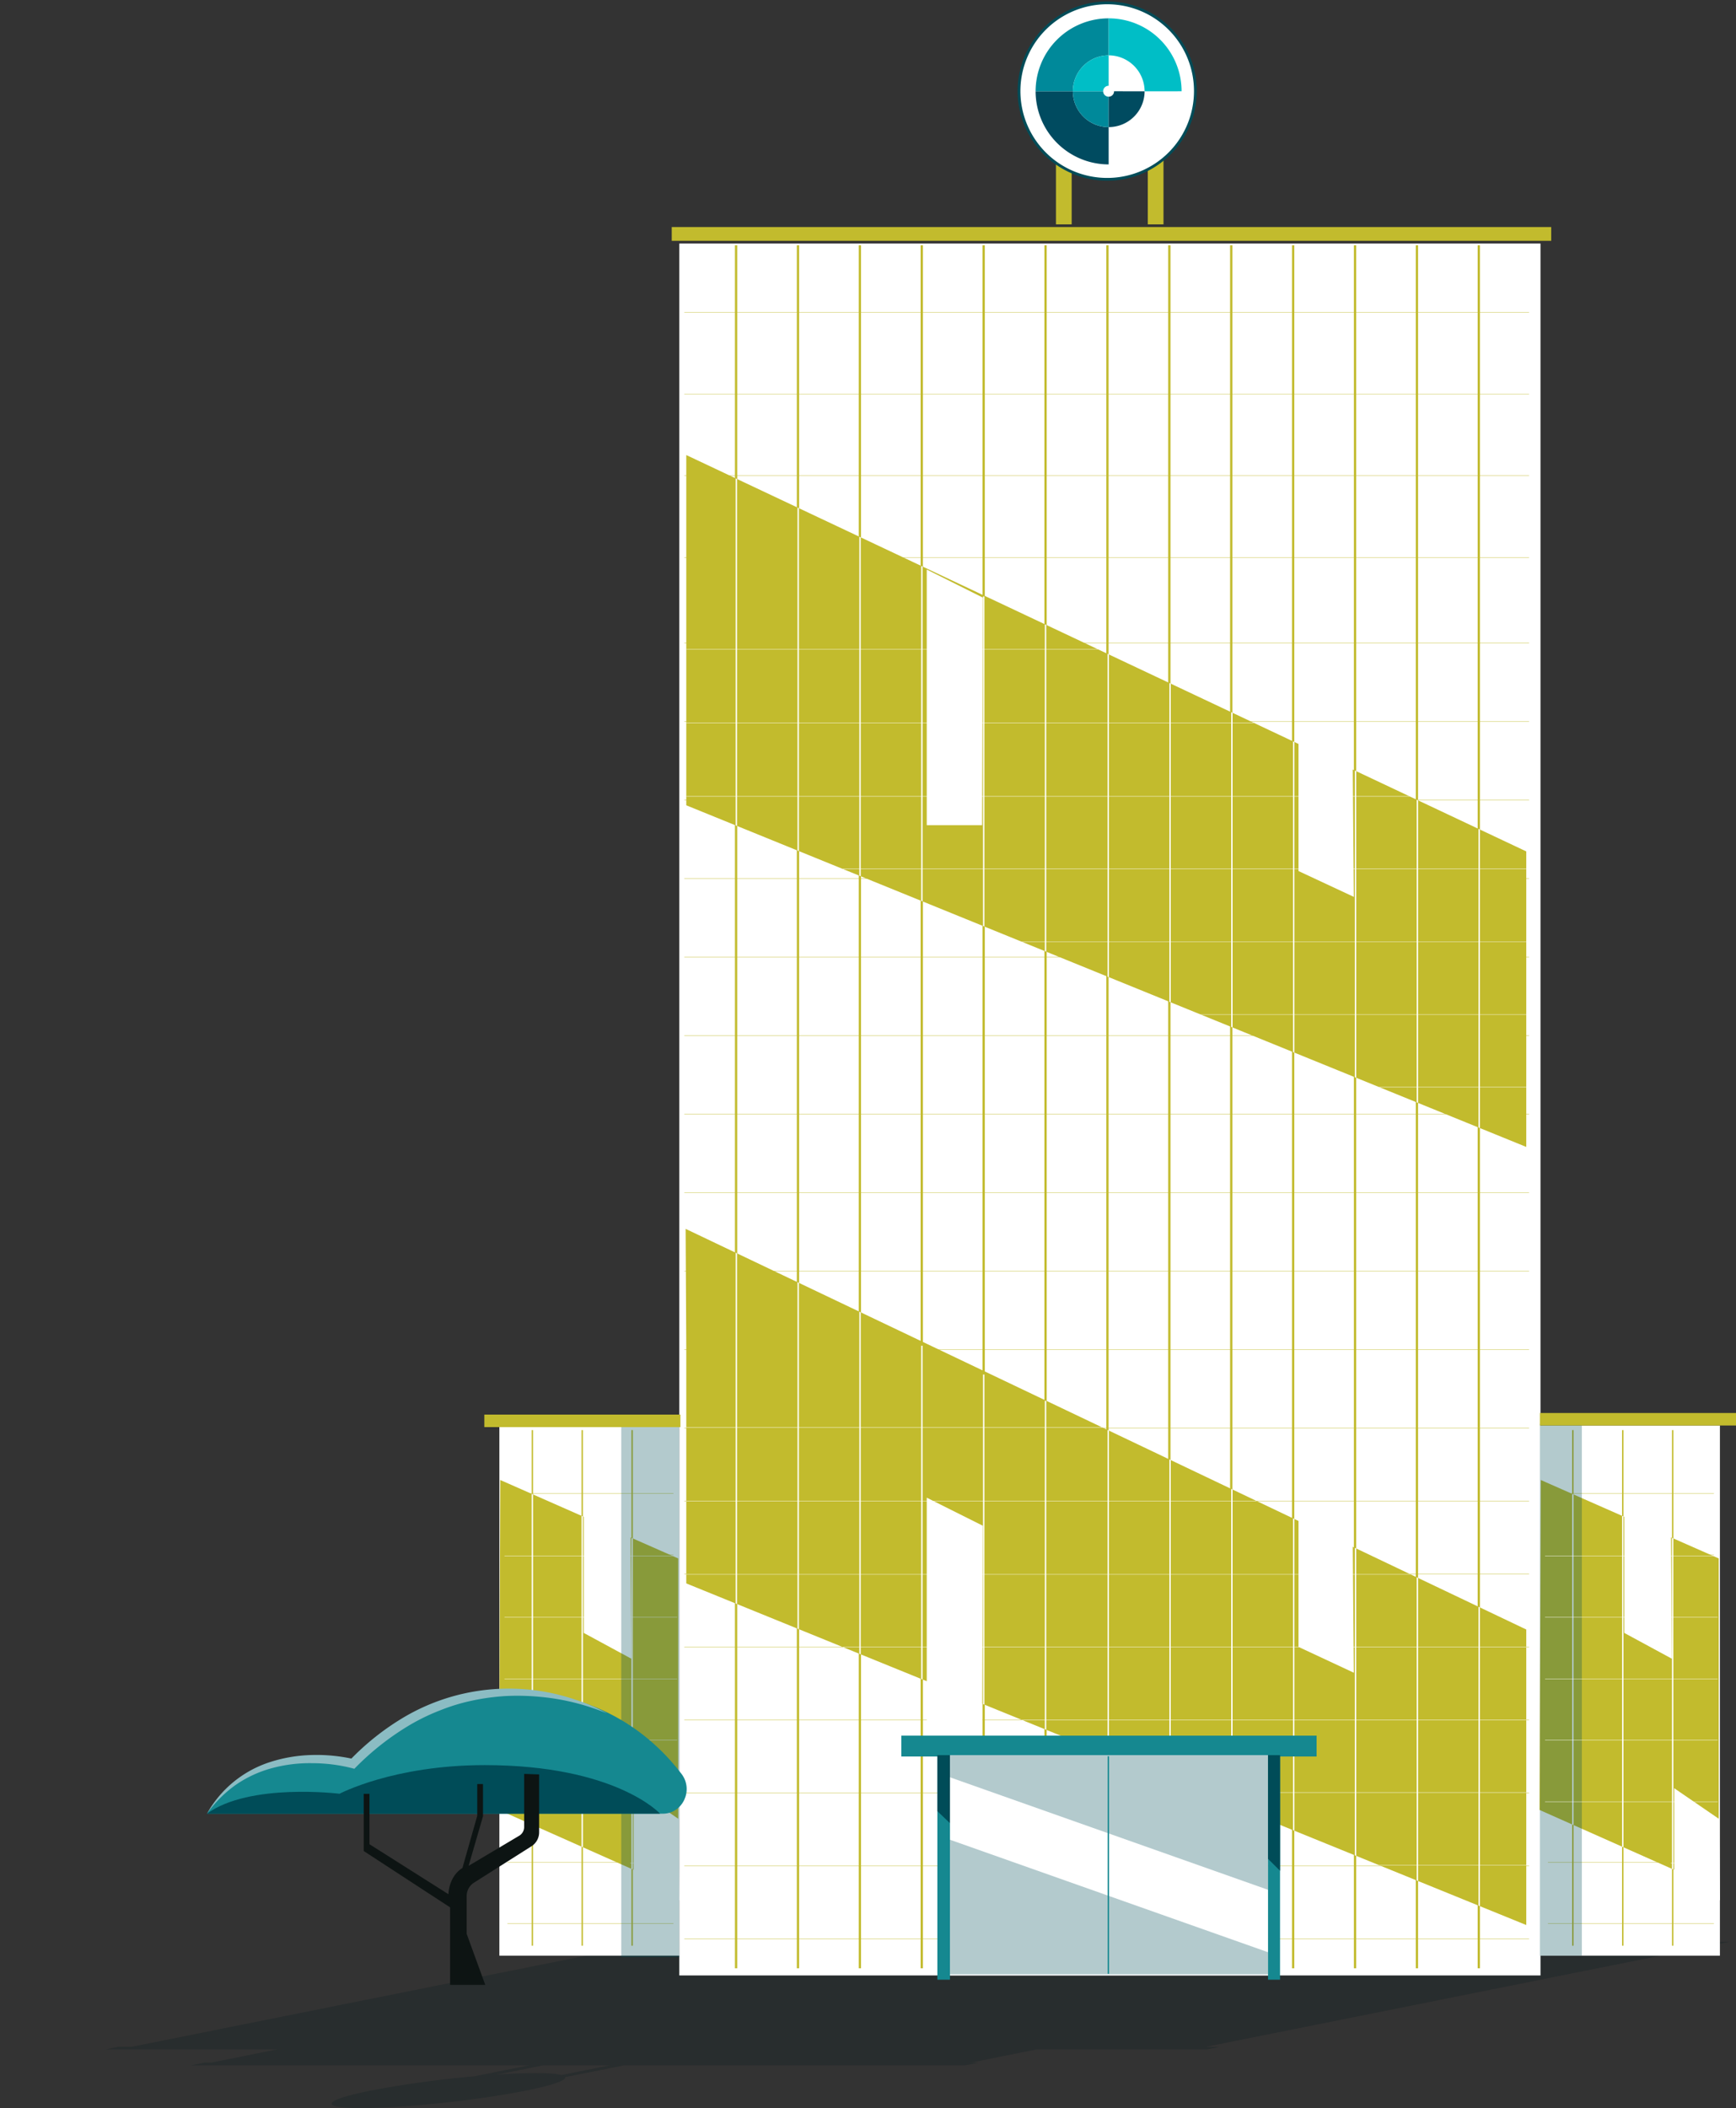 <svg xmlns="http://www.w3.org/2000/svg" xmlns:xlink="http://www.w3.org/1999/xlink" width="856.265" height="1039.199" viewBox="0 0 856.265 1039.199"><rect x="0" y="0" width="856.265" height="1039.199" fill="#333333" stroke="none"/><defs><clipPath id="a"><rect width="856.265" height="1039.199" fill="none"/></clipPath><clipPath id="c"><rect width="800.814" height="84.329" fill="none"/></clipPath><clipPath id="d"><path d="M464.1,487.152v145.68L49.786,464.427V347.882l-.32-58.227Z" transform="translate(-49.466 -289.655)" fill="none"/></clipPath><clipPath id="e"><path d="M463.778,302.648V448.326L49.466,279.92V107.259Z" transform="translate(-49.466 -107.259)" fill="none"/></clipPath><clipPath id="f"><path d="M92.462,387.516V550.787L4.072,511.5l.615-162.656Z" transform="translate(-4.072 -348.846)" fill="none"/></clipPath><clipPath id="h"><rect width="20.705" height="262.227" fill="none"/></clipPath><clipPath id="i"><path d="M337.855,387.516V550.787L249.47,511.5l.613-162.656Z" transform="translate(-249.47 -348.846)" fill="none"/></clipPath><clipPath id="k"><rect width="28.602" height="262.227" fill="none"/></clipPath><clipPath id="m"><rect width="156.894" height="66.354" fill="none"/></clipPath><clipPath id="p"><rect width="72" height="72" fill="none"/></clipPath></defs><g transform="translate(-947.735 -40.801)"><g transform="translate(947.735 40.801)"><g clip-path="url(#a)"><g clip-path="url(#a)"><g transform="translate(52.254 954.87)" opacity="0.3"><g clip-path="url(#c)"><path d="M7.618,510.73l-6.09,1.219H86.145l-32.628,6.54H50.233L43.5,519.838H210.241l-27.05,5.421a509.05,509.05,0,0,0-51.014,7.015c-23.759,4.76-25.888,8.621-4.756,8.621s57.52-3.861,81.279-8.621c13.316-2.669,19.833-5.055,19.272-6.636l28.937-5.8H425.172l6.726-1.349h-4.656l.462-.092h.722l32.166-6.448h84.119l6.09-1.219h-6.977l227.5-45.6,4.1-.814h-.067l26.986-5.408H725.2l7.793-1.56h-.724l1.857-.372H621.1l2.077-.416h-5.208l-2.073.414H477.855l2.075-.414h-5.467l-2.079.416H360.4l-9.648,1.932h-.019l.77-.153H326.338l-.77.153h-52.9L201.7,473.138l-.236.017-46.915,9.435-140.4,28.14Zm218.614,13.889c-2.194-.617-6.427-.968-12.779-.968-5.488,0-12.009.264-19.068.732l22.675-4.545h33.026Z" transform="translate(-1.528 -456.565)" fill="#0c1e20"/></g></g></g><rect width="424.773" height="853.772" transform="translate(335.06 120.049)" fill="#fff"/><line x1="416.642" transform="translate(337.535 703.955)" fill="none" stroke="#c2bb2d" stroke-miterlimit="10" stroke-width="0.17"/><line x1="416.642" transform="translate(337.535 739.927)" fill="none" stroke="#c2bb2d" stroke-miterlimit="10" stroke-width="0.17"/><line x1="416.642" transform="translate(337.535 775.9)" fill="none" stroke="#c2bb2d" stroke-miterlimit="10" stroke-width="0.17"/><line x1="416.642" transform="translate(337.535 811.872)" fill="none" stroke="#c2bb2d" stroke-miterlimit="10" stroke-width="0.17"/><line x1="416.642" transform="translate(337.535 847.845)" fill="none" stroke="#c2bb2d" stroke-miterlimit="10" stroke-width="0.17"/><line x1="416.642" transform="translate(337.535 883.817)" fill="none" stroke="#c2bb2d" stroke-miterlimit="10" stroke-width="0.17"/><line x1="416.642" transform="translate(337.535 919.789)" fill="none" stroke="#c2bb2d" stroke-miterlimit="10" stroke-width="0.17"/><line y2="849.392" transform="translate(515.711 120.896)" fill="none" stroke="#c2bb2d" stroke-miterlimit="10" stroke-width="1.12"/><line y2="849.392" transform="translate(729.416 120.896)" fill="none" stroke="#c2bb2d" stroke-miterlimit="10" stroke-width="1.12"/><line y2="849.392" transform="translate(698.887 120.896)" fill="none" stroke="#c2bb2d" stroke-miterlimit="10" stroke-width="1.12"/><line y2="849.392" transform="translate(668.358 120.896)" fill="none" stroke="#c2bb2d" stroke-miterlimit="10" stroke-width="1.12"/><line y2="849.392" transform="translate(637.828 120.896)" fill="none" stroke="#c2bb2d" stroke-miterlimit="10" stroke-width="1.12"/><line y2="849.392" transform="translate(607.299 120.896)" fill="none" stroke="#c2bb2d" stroke-miterlimit="10" stroke-width="1.12"/><line y2="849.392" transform="translate(576.77 120.896)" fill="none" stroke="#c2bb2d" stroke-miterlimit="10" stroke-width="1.12"/><line y2="849.392" transform="translate(546.241 120.896)" fill="none" stroke="#c2bb2d" stroke-miterlimit="10" stroke-width="1.12"/><line y2="849.392" transform="translate(485.182 120.896)" fill="none" stroke="#c2bb2d" stroke-miterlimit="10" stroke-width="1.12"/><line y2="849.392" transform="translate(454.653 120.896)" fill="none" stroke="#c2bb2d" stroke-miterlimit="10" stroke-width="1.12"/><line y2="849.392" transform="translate(424.124 120.896)" fill="none" stroke="#c2bb2d" stroke-miterlimit="10" stroke-width="1.12"/><line y2="849.392" transform="translate(393.594 120.896)" fill="none" stroke="#c2bb2d" stroke-miterlimit="10" stroke-width="1.12"/><line y2="849.392" transform="translate(363.065 120.896)" fill="none" stroke="#c2bb2d" stroke-miterlimit="10" stroke-width="1.12"/><line x1="416.642" transform="translate(337.535 955.762)" fill="none" stroke="#c2bb2d" stroke-miterlimit="10" stroke-width="0.17"/><line x1="416.642" transform="translate(337.535 665.266)" fill="none" stroke="#c2bb2d" stroke-miterlimit="10" stroke-width="0.17"/><line x1="416.642" transform="translate(337.535 626.577)" fill="none" stroke="#c2bb2d" stroke-miterlimit="10" stroke-width="0.17"/><line x1="416.642" transform="translate(337.535 587.887)" fill="none" stroke="#c2bb2d" stroke-miterlimit="10" stroke-width="0.17"/><line x1="416.642" transform="translate(337.535 549.198)" fill="none" stroke="#c2bb2d" stroke-miterlimit="10" stroke-width="0.17"/><line x1="416.642" transform="translate(337.535 510.509)" fill="none" stroke="#c2bb2d" stroke-miterlimit="10" stroke-width="0.17"/><line x1="416.642" transform="translate(337.535 471.819)" fill="none" stroke="#c2bb2d" stroke-miterlimit="10" stroke-width="0.17"/><line x1="416.642" transform="translate(337.535 433.13)" fill="none" stroke="#c2bb2d" stroke-miterlimit="10" stroke-width="0.17"/><line x1="416.642" transform="translate(337.535 394.441)" fill="none" stroke="#c2bb2d" stroke-miterlimit="10" stroke-width="0.17"/><line x1="416.642" transform="translate(337.535 355.752)" fill="none" stroke="#c2bb2d" stroke-miterlimit="10" stroke-width="0.17"/><line x1="416.642" transform="translate(337.535 317.062)" fill="none" stroke="#c2bb2d" stroke-miterlimit="10" stroke-width="0.17"/><line x1="416.642" transform="translate(337.535 115.242)" fill="none" stroke="#c2bb2d" stroke-miterlimit="10" stroke-width="0.17"/><line x1="416.642" transform="translate(337.535 274.771)" fill="none" stroke="#c2bb2d" stroke-miterlimit="10" stroke-width="0.17"/><line x1="416.642" transform="translate(337.535 234.51)" fill="none" stroke="#c2bb2d" stroke-miterlimit="10" stroke-width="0.17"/><line x1="416.642" transform="translate(337.535 194.249)" fill="none" stroke="#c2bb2d" stroke-miterlimit="10" stroke-width="0.17"/><line x1="416.642" transform="translate(337.535 153.988)" fill="none" stroke="#c2bb2d" stroke-miterlimit="10" stroke-width="0.17"/><path d="M49.466,289.655,464.1,487.154V632.831L49.786,464.426V347.884Z" transform="translate(288.713 316.134)" fill="#c2bb2d"/><g transform="translate(338.178 605.79)"><g clip-path="url(#d)"><line y2="177.145" transform="translate(391.434 177.096)" fill="none" stroke="#fff" stroke-miterlimit="10" stroke-width="0.679"/><line x1="368.836" transform="translate(-24.103 97.9)" fill="none" stroke="#fff" stroke-miterlimit="10" stroke-width="0.17"/><line y2="177.145" transform="translate(360.935 162.055)" fill="none" stroke="#fff" stroke-miterlimit="10" stroke-width="0.679"/><line y2="177.145" transform="translate(330.436 147.014)" fill="none" stroke="#fff" stroke-miterlimit="10" stroke-width="0.679"/><line y2="177.145" transform="translate(299.937 131.974)" fill="none" stroke="#fff" stroke-miterlimit="10" stroke-width="0.679"/><line y2="177.145" transform="translate(269.438 116.933)" fill="none" stroke="#fff" stroke-miterlimit="10" stroke-width="0.679"/><line y2="177.145" transform="translate(238.939 101.892)" fill="none" stroke="#fff" stroke-miterlimit="10" stroke-width="0.679"/><line y2="177.145" transform="translate(208.44 94.372)" fill="none" stroke="#fff" stroke-miterlimit="10" stroke-width="0.679"/><line y2="177.145" transform="translate(177.523 84.763)" fill="none" stroke="#fff" stroke-miterlimit="10" stroke-width="0.679"/><line y2="177.145" transform="translate(147.024 71.811)" fill="none" stroke="#fff" stroke-miterlimit="10" stroke-width="0.679"/><line y2="177.145" transform="translate(116.524 57.606)" fill="none" stroke="#fff" stroke-miterlimit="10" stroke-width="0.679"/><line y2="196.995" transform="translate(86.025 33.161)" fill="none" stroke="#fff" stroke-miterlimit="10" stroke-width="0.679"/><line y2="206.03" transform="translate(55.526 13.264)" fill="none" stroke="#fff" stroke-miterlimit="10" stroke-width="0.679"/><line y2="206.099" transform="translate(25.027 4.421)" fill="none" stroke="#fff" stroke-miterlimit="10" stroke-width="0.679"/><line x1="368.836" transform="translate(-24.103 134.109)" fill="none" stroke="#fff" stroke-miterlimit="10" stroke-width="0.17"/><line x1="452.259" transform="translate(-24.102 170.318)" fill="none" stroke="#fff" stroke-miterlimit="10" stroke-width="0.17"/><line x1="452.259" transform="translate(-24.102 206.172)" fill="none" stroke="#fff" stroke-miterlimit="10" stroke-width="0.17"/><line x1="452.259" transform="translate(-24.102 242.026)" fill="none" stroke="#fff" stroke-miterlimit="10" stroke-width="0.17"/><line x1="452.259" transform="translate(-24.102 277.88)" fill="none" stroke="#fff" stroke-miterlimit="10" stroke-width="0.17"/><line x1="452.259" transform="translate(-24.102 313.734)" fill="none" stroke="#fff" stroke-miterlimit="10" stroke-width="0.17"/></g></g><path d="M463.778,302.647v145.68L49.466,279.922V107.259Z" transform="translate(289.034 117.064)" fill="#c2bb2d"/><g transform="translate(338.498 224.323)"><g clip-path="url(#e)"><line y2="177.145" transform="translate(391.114 174.986)" fill="none" stroke="#fff" stroke-miterlimit="10" stroke-width="0.679"/><line x1="368.836" transform="translate(-24.423 95.79)" fill="none" stroke="#fff" stroke-miterlimit="10" stroke-width="0.17"/><line y2="177.145" transform="translate(360.615 159.945)" fill="none" stroke="#fff" stroke-miterlimit="10" stroke-width="0.679"/><line y2="177.145" transform="translate(330.116 144.904)" fill="none" stroke="#fff" stroke-miterlimit="10" stroke-width="0.679"/><line y2="177.145" transform="translate(299.617 129.864)" fill="none" stroke="#fff" stroke-miterlimit="10" stroke-width="0.679"/><line y2="177.145" transform="translate(269.118 114.823)" fill="none" stroke="#fff" stroke-miterlimit="10" stroke-width="0.679"/><line y2="177.145" transform="translate(238.619 99.782)" fill="none" stroke="#fff" stroke-miterlimit="10" stroke-width="0.679"/><line y2="177.145" transform="translate(208.12 92.262)" fill="none" stroke="#fff" stroke-miterlimit="10" stroke-width="0.679"/><line y2="177.145" transform="translate(177.203 82.653)" fill="none" stroke="#fff" stroke-miterlimit="10" stroke-width="0.679"/><line y2="177.145" transform="translate(146.704 69.701)" fill="none" stroke="#fff" stroke-miterlimit="10" stroke-width="0.679"/><line y2="340.276" transform="translate(116.204 -107.635)" fill="none" stroke="#fff" stroke-miterlimit="10" stroke-width="0.679"/><line y2="360.126" transform="translate(85.705 -132.079)" fill="none" stroke="#fff" stroke-miterlimit="10" stroke-width="0.679"/><line y2="369.16" transform="translate(55.206 -151.977)" fill="none" stroke="#fff" stroke-miterlimit="10" stroke-width="0.679"/><line y2="369.23" transform="translate(24.707 -160.82)" fill="none" stroke="#fff" stroke-miterlimit="10" stroke-width="0.679"/><line x1="368.836" transform="translate(-24.423 131.999)" fill="none" stroke="#fff" stroke-miterlimit="10" stroke-width="0.17"/><line x1="452.259" transform="translate(-24.422 168.208)" fill="none" stroke="#fff" stroke-miterlimit="10" stroke-width="0.17"/><line x1="452.259" transform="translate(-24.422 204.062)" fill="none" stroke="#fff" stroke-miterlimit="10" stroke-width="0.17"/><line x1="452.259" transform="translate(-24.422 239.916)" fill="none" stroke="#fff" stroke-miterlimit="10" stroke-width="0.17"/><line x1="452.259" transform="translate(-24.422 275.77)" fill="none" stroke="#fff" stroke-miterlimit="10" stroke-width="0.17"/><line x1="452.259" transform="translate(-24.422 311.625)" fill="none" stroke="#fff" stroke-miterlimit="10" stroke-width="0.17"/></g></g><path d="M205.29,366.852l-27.67-13.835V479.025h27.3Z" transform="translate(279.496 385.289)" fill="#fff"/><path d="M205.29,148.082l-27.67-13.835V260.255h27.3Z" transform="translate(279.496 146.52)" fill="#fff"/><path d="M116.879,371.521l-26.751-15.2V422.97l27.3,12.732Z" transform="translate(550.346 388.9)" fill="#fff"/><path d="M116.879,188.645l-26.751-15.2V240.09l27.3,12.733Z" transform="translate(550.346 189.305)" fill="#fff"/><rect width="88.793" height="261.352" transform="translate(759.539 702.715)" fill="#fff"/><line y2="254.174" transform="translate(825.027 704.992)" fill="none" stroke="#c2bb2d" stroke-miterlimit="10" stroke-width="0.679"/><line y2="254.174" transform="translate(800.414 704.992)" fill="none" stroke="#c2bb2d" stroke-miterlimit="10" stroke-width="0.679"/><line y2="254.174" transform="translate(775.801 704.992)" fill="none" stroke="#c2bb2d" stroke-miterlimit="10" stroke-width="0.679"/><line x1="81.885" transform="translate(763.495 736.231)" fill="none" stroke="#c2bb2d" stroke-miterlimit="10" stroke-width="0.17"/><line x1="81.885" transform="translate(763.495 766.523)" fill="none" stroke="#c2bb2d" stroke-miterlimit="10" stroke-width="0.17"/><line x1="81.885" transform="translate(763.495 796.816)" fill="none" stroke="#c2bb2d" stroke-miterlimit="10" stroke-width="0.17"/><line x1="81.885" transform="translate(763.495 827.108)" fill="none" stroke="#c2bb2d" stroke-miterlimit="10" stroke-width="0.17"/><line x1="81.885" transform="translate(763.495 857.401)" fill="none" stroke="#c2bb2d" stroke-miterlimit="10" stroke-width="0.17"/><line x1="81.885" transform="translate(763.495 887.693)" fill="none" stroke="#c2bb2d" stroke-miterlimit="10" stroke-width="0.17"/><line x1="81.885" transform="translate(763.495 917.986)" fill="none" stroke="#c2bb2d" stroke-miterlimit="10" stroke-width="0.17"/><line x1="81.885" transform="translate(763.495 948.279)" fill="none" stroke="#c2bb2d" stroke-miterlimit="10" stroke-width="0.17"/><path d="M4.686,348.846l87.773,38.67V550.787L4.073,511.5Z" transform="translate(755.288 380.737)" fill="#c2bb2d"/><g transform="translate(759.359 729.583)"><g clip-path="url(#f)"><line y2="188.855" transform="translate(65.657 22.74)" fill="none" stroke="#fff" stroke-miterlimit="10" stroke-width="0.679"/><line y2="188.855" transform="translate(41.055 14.694)" fill="none" stroke="#fff" stroke-miterlimit="10" stroke-width="0.679"/><line y2="188.855" transform="translate(16.443 -0.452)" fill="none" stroke="#fff" stroke-miterlimit="10" stroke-width="0.679"/></g></g><g clip-path="url(#a)"><g transform="translate(759.539 701.84)" opacity="0.3"><g clip-path="url(#h)"><rect width="20.705" height="262.226" transform="translate(-0.001)" fill="#004c58"/></g></g></g><line x1="85.198" transform="translate(762.075 766.997)" fill="none" stroke="#fff" stroke-miterlimit="10" stroke-width="0.17"/><line x1="85.198" transform="translate(762.075 797.289)" fill="none" stroke="#fff" stroke-miterlimit="10" stroke-width="0.17"/><line x1="85.198" transform="translate(762.075 827.582)" fill="none" stroke="#fff" stroke-miterlimit="10" stroke-width="0.17"/><line x1="85.198" transform="translate(762.075 857.874)" fill="none" stroke="#fff" stroke-miterlimit="10" stroke-width="0.17"/><line x1="85.198" transform="translate(762.075 888.167)" fill="none" stroke="#fff" stroke-miterlimit="10" stroke-width="0.17"/><line x1="23.192" transform="translate(824.081 918.459)" fill="none" stroke="#fff" stroke-miterlimit="10" stroke-width="0.17"/><path d="M38.153,368.222l-23.041-15.2v66.645L38.622,432.4Z" transform="translate(786.038 385.299)" fill="#fff"/><path d="M25.96,436.677,3.77,421.48v42.588L26.412,476.8Z" transform="translate(821.969 460.012)" fill="#fff"/><rect width="88.793" height="261.352" transform="translate(246.311 702.715)" fill="#fff"/><line y2="254.174" transform="translate(311.799 704.992)" fill="none" stroke="#c2bb2d" stroke-miterlimit="10" stroke-width="0.679"/><line y2="254.174" transform="translate(287.186 704.992)" fill="none" stroke="#c2bb2d" stroke-miterlimit="10" stroke-width="0.679"/><line y2="254.174" transform="translate(262.573 704.992)" fill="none" stroke="#c2bb2d" stroke-miterlimit="10" stroke-width="0.679"/><line x1="81.885" transform="translate(250.266 736.231)" fill="none" stroke="#c2bb2d" stroke-miterlimit="10" stroke-width="0.17"/><line x1="81.885" transform="translate(250.266 766.523)" fill="none" stroke="#c2bb2d" stroke-miterlimit="10" stroke-width="0.17"/><line x1="81.885" transform="translate(250.266 796.816)" fill="none" stroke="#c2bb2d" stroke-miterlimit="10" stroke-width="0.17"/><line x1="81.885" transform="translate(250.266 827.108)" fill="none" stroke="#c2bb2d" stroke-miterlimit="10" stroke-width="0.17"/><line x1="81.885" transform="translate(250.266 857.401)" fill="none" stroke="#c2bb2d" stroke-miterlimit="10" stroke-width="0.17"/><line x1="81.885" transform="translate(250.266 887.693)" fill="none" stroke="#c2bb2d" stroke-miterlimit="10" stroke-width="0.17"/><line x1="81.885" transform="translate(250.266 917.986)" fill="none" stroke="#c2bb2d" stroke-miterlimit="10" stroke-width="0.17"/><line x1="81.885" transform="translate(250.266 948.279)" fill="none" stroke="#c2bb2d" stroke-miterlimit="10" stroke-width="0.17"/><path d="M250.083,348.846l87.773,38.67V550.787L249.47,511.5Z" transform="translate(-3.338 380.737)" fill="#c2bb2d"/><g transform="translate(246.133 729.583)"><g clip-path="url(#i)"><line y2="188.855" transform="translate(65.654 22.74)" fill="none" stroke="#fff" stroke-miterlimit="10" stroke-width="0.679"/><line y2="188.855" transform="translate(41.053 14.694)" fill="none" stroke="#fff" stroke-miterlimit="10" stroke-width="0.679"/><line y2="188.855" transform="translate(16.44 -0.452)" fill="none" stroke="#fff" stroke-miterlimit="10" stroke-width="0.679"/></g></g><line x1="85.198" transform="translate(248.847 766.997)" fill="none" stroke="#fff" stroke-miterlimit="10" stroke-width="0.17"/><line x1="85.198" transform="translate(248.847 797.289)" fill="none" stroke="#fff" stroke-miterlimit="10" stroke-width="0.17"/><line x1="85.198" transform="translate(248.847 827.582)" fill="none" stroke="#fff" stroke-miterlimit="10" stroke-width="0.17"/><line x1="85.198" transform="translate(248.847 857.874)" fill="none" stroke="#fff" stroke-miterlimit="10" stroke-width="0.17"/><line x1="85.198" transform="translate(248.847 888.167)" fill="none" stroke="#fff" stroke-miterlimit="10" stroke-width="0.17"/><line x1="23.192" transform="translate(310.853 918.459)" fill="none" stroke="#fff" stroke-miterlimit="10" stroke-width="0.17"/><path d="M283.55,368.222l-23.041-15.2v66.645l23.51,12.733Z" transform="translate(27.413 385.299)" fill="#fff"/><path d="M271.357,436.677l-22.19-15.2v42.588L271.809,476.8Z" transform="translate(63.344 460.012)" fill="#fff"/><g clip-path="url(#a)"><g transform="translate(306.437 702.618)" opacity="0.3"><g clip-path="url(#k)"><rect width="28.602" height="262.226" fill="#004c58"/></g></g></g><rect width="204.823" height="10.271" transform="translate(444.579 855.614)" fill="#158890"/><rect width="6.214" height="110.68" transform="translate(462.34 865.243)" fill="#158890"/><path d="M185.382,441.3l6.214,5.9V413.711h-6.214Z" transform="translate(276.957 451.532)" fill="#004c58"/><rect width="156.894" height="108.582" transform="translate(468.553 865.243)" fill="#fff"/><g clip-path="url(#a)"><g transform="translate(468.553 865.243)" opacity="0.3"><g clip-path="url(#m)"><path d="M110.364,424.611l156.894,55.454V413.711H110.364Z" transform="translate(-110.365 -413.711)" fill="#004c58"/></g></g><g transform="translate(468.553 906.92)" opacity="0.3"><g clip-path="url(#m)"><path d="M267.258,489.093,110.364,433.639v66.354H267.258Z" transform="translate(-110.364 -433.639)" fill="#004c58"/></g></g></g><line y2="107.271" transform="translate(546.694 865.747)" fill="none" stroke="#158890" stroke-miterlimit="10" stroke-width="0.679"/><rect width="96.724" height="6.157" transform="translate(759.541 696.557)" fill="#c2bb2d"/><rect width="96.726" height="6.157" transform="translate(238.886 697.348)" fill="#c2bb2d"/><rect width="433.798" height="6.801" transform="translate(331.329 111.92)" fill="#c2bb2d"/><rect width="7.753" height="49.37" transform="translate(566.128 61.241)" fill="#c2bb2d"/><rect width="7.753" height="49.37" transform="translate(520.839 61.241)" fill="#c2bb2d"/><g clip-path="url(#a)"><path d="M127.5,44.166a43.488,43.488,0,1,1,43.487,43.487A43.488,43.488,0,0,1,127.5,44.166" transform="translate(375.127 0.741)" fill="#fff"/><path d="M127.5,44.166a43.488,43.488,0,1,1,43.487,43.487A43.488,43.488,0,0,1,127.5,44.166Z" transform="translate(375.127 0.741)" fill="none" stroke="#004c58" stroke-miterlimit="10" stroke-width="1.358"/><rect width="5.917" height="110.68" transform="translate(625.447 865.243)" fill="#158890"/><path d="M107.527,464.8l5.933,5.9V413.711h-5.933Z" transform="translate(517.92 451.532)" fill="#004c58"/><path d="M247.471,458.9H472.255c9.838,0,15.311-11.664,9.229-19.624C468.07,421.72,442.1,398.731,398.1,398.731c-49.46,0-78.688,35.487-78.688,35.487S270.7,420.333,247.471,458.9" transform="translate(-145.337 435.182)" fill="#158890"/><path d="M253.742,439.992h223.52s-21.807-23.943-86.547-23.943c-44.976,0-71.554,14.119-71.554,14.119s-44.294-5.523-65.42,9.823" transform="translate(-151.679 454.085)" fill="#004c58"/><path d="M368.791,418.382v28.485a8.151,8.151,0,0,1-3.742,6.9l-28.422,18a7.775,7.775,0,0,0-3.568,6.575v18.635l9.162,25.151H324.879V483.911L282.27,456.133v-28.2h2.84V452.79l38.957,24.645s0-8.564,6.9-12.95l7.3-25.689V423.132h2.84v15.874l-7.1,24.436L359,448.582a4.989,4.989,0,0,0,2.407-4.294v-26.17Z" transform="translate(-102.873 456.343)" fill="#0d1413"/><path d="M463.642,410.259a84.592,84.592,0,0,0-15.753-6.824,101.791,101.791,0,0,0-84.031,8.4,126.639,126.639,0,0,0-27.251,21.554l2.236-.6a83.448,83.448,0,0,0-20.8-2.054,72.8,72.8,0,0,0-20.5,3.422,54.886,54.886,0,0,0-31.311,25.507,60.287,60.287,0,0,1,14.215-14.209,57.717,57.717,0,0,1,18-8.282,71.578,71.578,0,0,1,19.643-2.405,80.692,80.692,0,0,1,19.546,2.413l1.3.339.935-.941a132.265,132.265,0,0,1,26.387-20.617,101.62,101.62,0,0,1,15.05-7.268,95.311,95.311,0,0,1,16-4.831,110.809,110.809,0,0,1,16.62-2.213,118,118,0,0,1,16.84.433,113.3,113.3,0,0,1,32.881,8.177" transform="translate(-164.159 434.417)" fill="#8bbcc3"/></g></g></g><g transform="translate(1458.538 49.851)"><g transform="translate(0 0)" clip-path="url(#p)"><path d="M36.032,45.863A17.639,17.639,0,0,1,18.381,28.2H0A36.076,36.076,0,0,0,36.032,64.26Z" transform="translate(0 7.74)" fill="#004b60"/><path d="M18.381,35.942A17.68,17.68,0,0,1,36.032,18.234V0A35.977,35.977,0,0,0,0,35.942Z" transform="translate(0 0.001)" fill="#00899a"/><path d="M28.273,18.234A17.755,17.755,0,0,1,46,35.954l18.241-.011A35.924,35.924,0,0,0,28.273,0Z" transform="translate(7.759 0)" fill="#00bec6"/><path d="M32.074,30.873A2.7,2.7,0,0,1,29.347,28.2H14.423a17.633,17.633,0,0,0,17.651,17.66Z" transform="translate(3.958 7.74)" fill="#00899a"/><path d="M28.273,45.863A17.688,17.688,0,0,0,46,28.214L30.934,28.2a2.646,2.646,0,0,1-2.661,2.671Z" transform="translate(7.759 7.74)" fill="#004b60"/><path d="M32.074,14.308A17.674,17.674,0,0,0,14.423,32.016H29.347A2.743,2.743,0,0,1,32.074,29.3Z" transform="translate(3.958 3.927)" fill="#00bec6"/></g></g></g></svg>